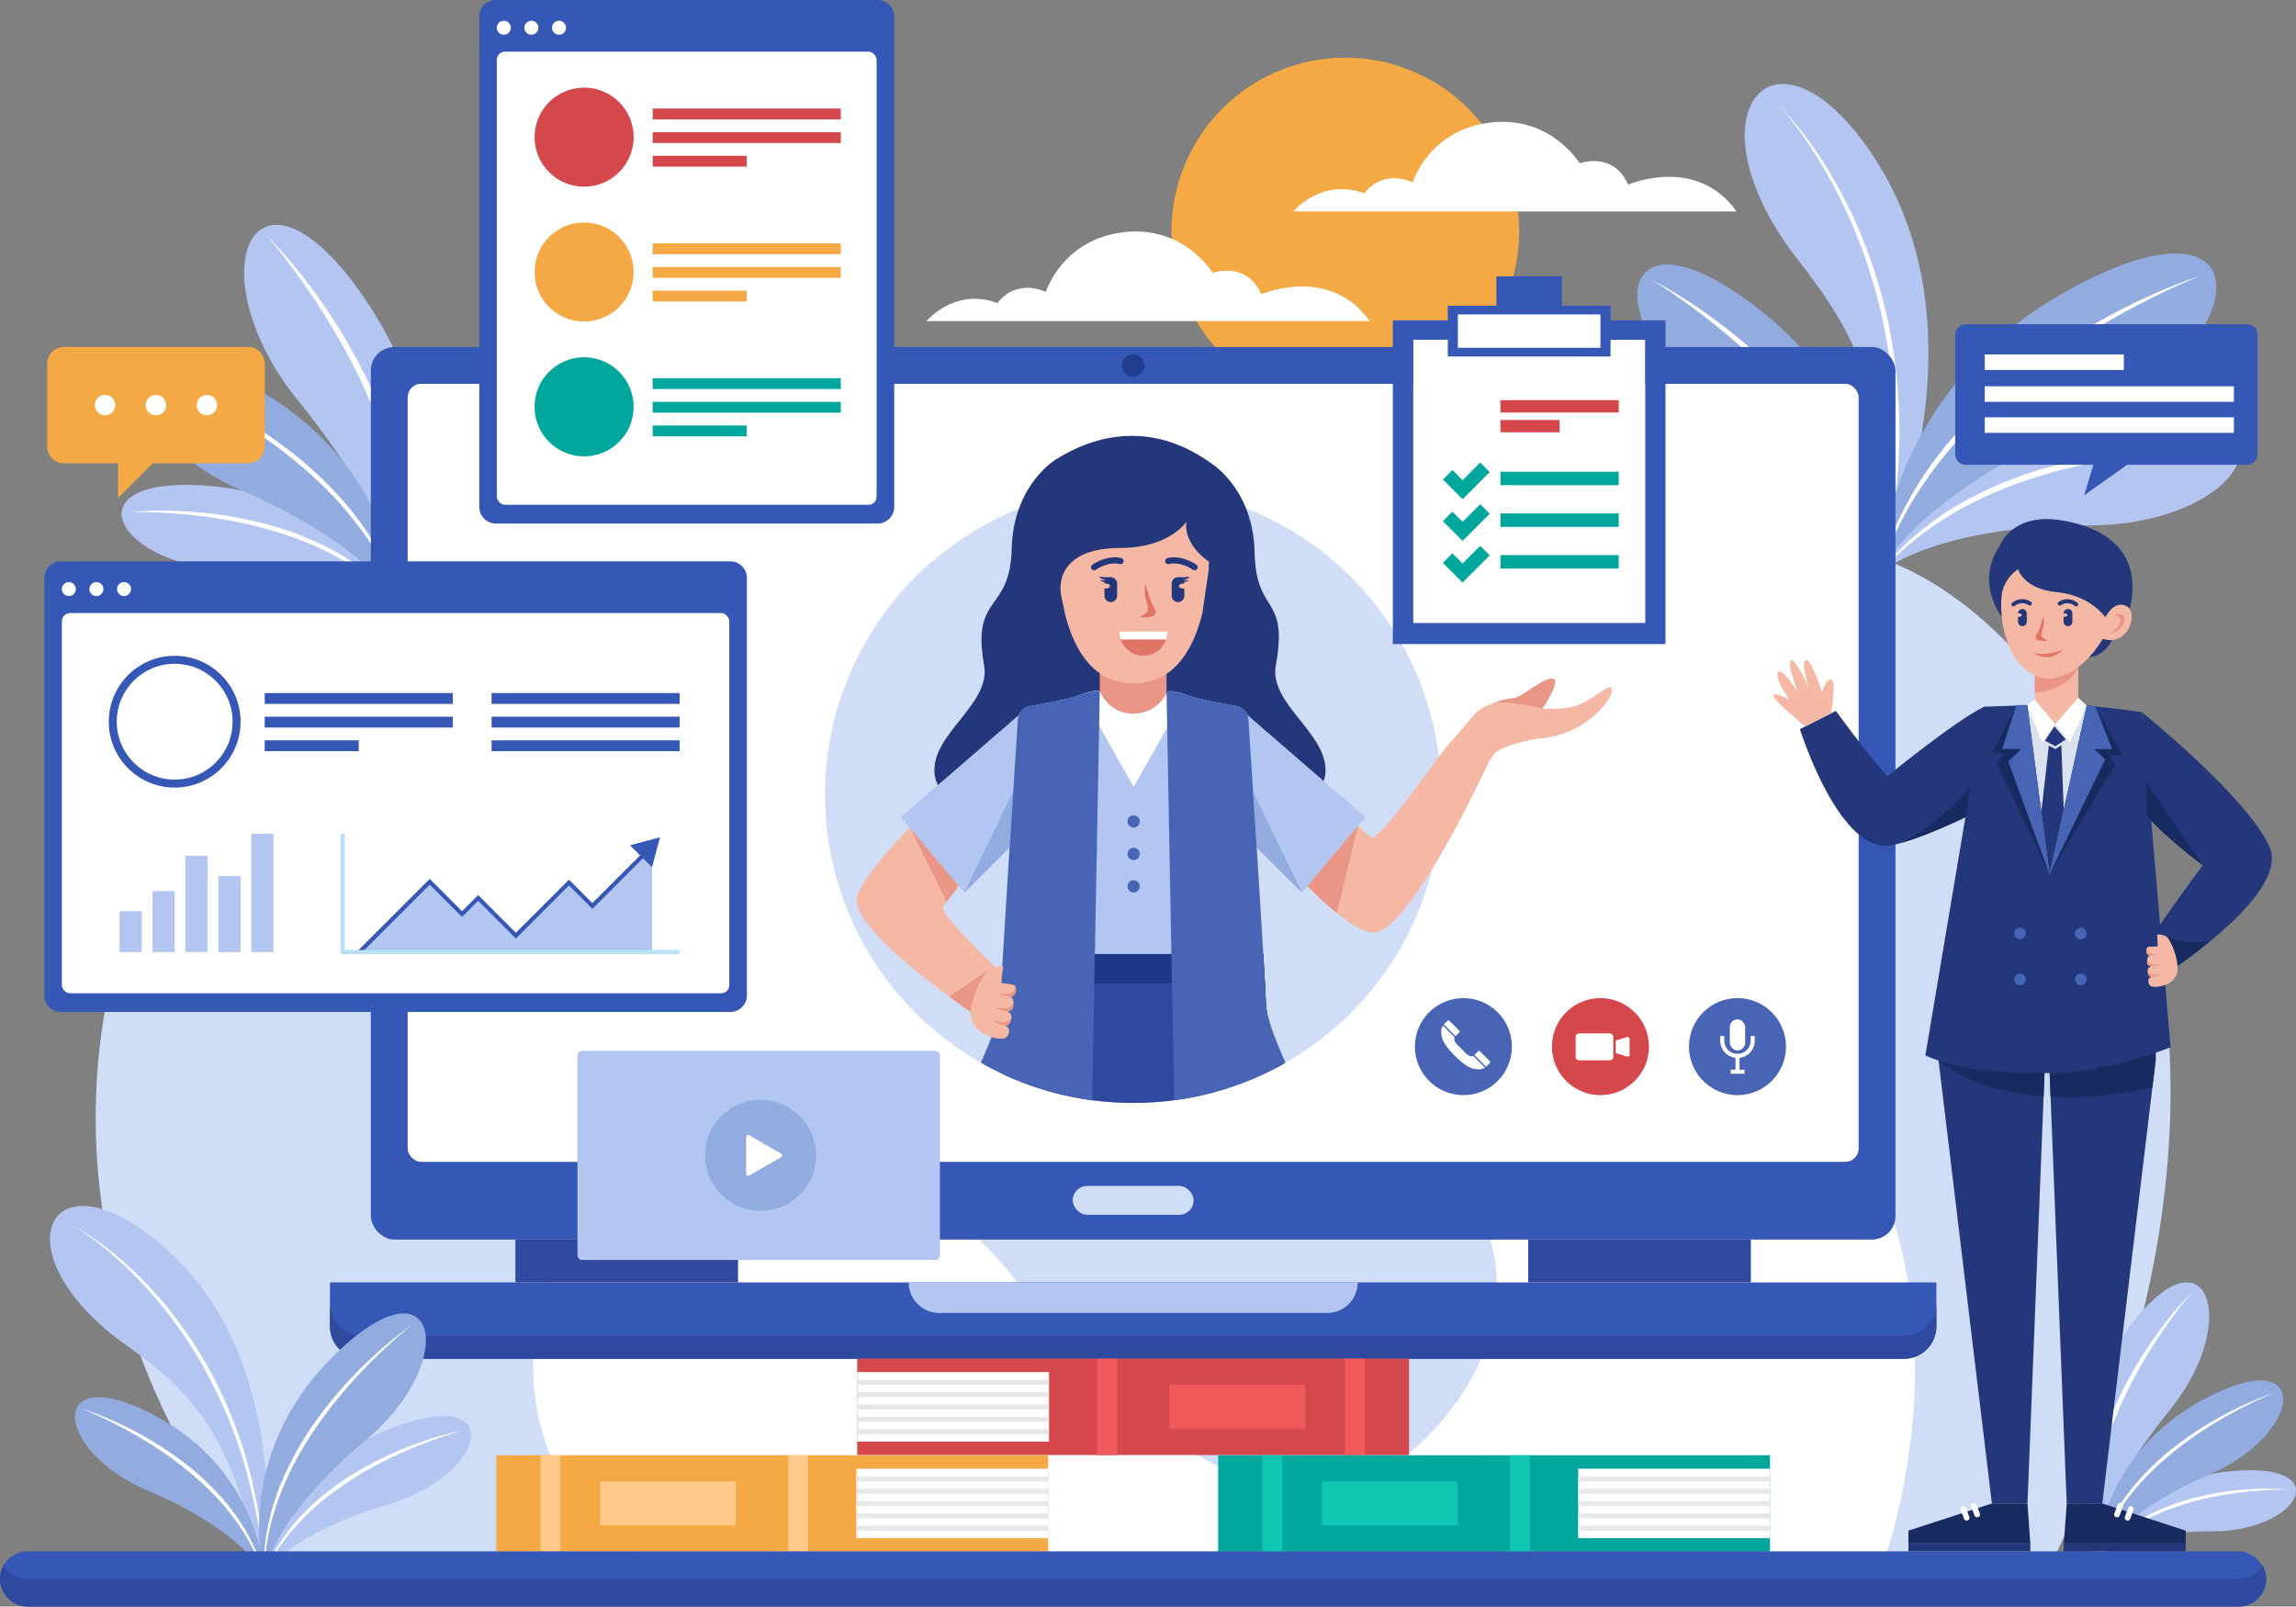 <?xml version="1.0" encoding="UTF-8"?><svg id="Layer_2" xmlns="http://www.w3.org/2000/svg" xmlns:xlink="http://www.w3.org/1999/xlink" viewBox="0 0 561.26 392.77"><rect x="0" y="0" width="561.26" height="392.77" fill="#808080" stroke="none"/><defs><style>.cls-1,.cls-2,.cls-3,.cls-4{fill:none;}.cls-5{clip-path:url(#clippath);}.cls-6{fill:#f4a945;}.cls-7{fill:#00a79d;}.cls-8{fill:#e6e7e8;}.cls-9,.cls-10{fill:#f5b8a5;}.cls-11,.cls-12{fill:#ea9686;}.cls-13,.cls-14{fill:#fff;}.cls-15{fill:#ef5b5b;}.cls-16{fill:#ffca8a;}.cls-17,.cls-18{fill:#b3c6f2;}.cls-19,.cls-20{fill:#92ace0;}.cls-21{fill:#d0ddf7;}.cls-22{fill:#d4484c;}.cls-23,.cls-24{fill:#e27466;}.cls-25{fill:#dae1ef;}.cls-26{fill:#172b60;}.cls-27{fill:#203d8e;}.cls-28{fill:#12c6b4;}.cls-29,.cls-30{fill:#23377a;}.cls-31{fill:#3557b5;}.cls-32,.cls-33{fill:#4764b5;}.cls-34,.cls-35{fill:#2f499f;}.cls-2{stroke:#3557b5;}.cls-2,.cls-3,.cls-4{stroke-miterlimit:10;}.cls-3{stroke:#b7e2f7;}.cls-4{stroke:#fff;}.cls-35,.cls-33,.cls-36,.cls-30,.cls-24,.cls-20,.cls-18,.cls-12,.cls-14,.cls-10{fill-rule:evenodd;}.cls-36{fill:#1d3987;}</style><clipPath id="clippath"><path class="cls-1" d="m396.57,172.12c0,18.67-51.05,57.97-62.29,71.12-13.81,16.16-34.35,26.41-57.27,26.41-41.59,0-75.31-33.72-75.31-75.31s33.72-95.25,75.31-95.25,119.57,31.43,119.57,73.03Z"/></clipPath></defs><g id="OBJECTS"><path class="cls-17" d="m459.65,140.27s28.09-58.86-2.57-103.39c-23.92-34.74-45.38-8.54-17.16,27.19,19.12,24.21,20.71,38.75,19.74,76.2Z"/><path class="cls-13" d="m435.02,25.93c7.01,7.19,12.45,15.81,16.92,24.8,2.24,4.51,4.11,9.19,5.74,13.95,1.61,4.77,2.98,9.62,3.99,14.55.98,4.94,1.77,9.92,2.15,14.94.28,2.5.31,5.02.46,7.53,0,2.51.11,5.03-.03,7.54l-.15,3.77c-.07,1.25-.19,2.51-.29,3.76-.16,2.51-.5,5-.81,7.49-.29,2.49-.82,4.95-1.22,7.43-.47,2.46-1.05,4.91-1.59,7.35,1.89-9.84,3.01-19.82,3.12-29.81.04-1.25.02-2.5-.02-3.74l-.07-3.74c-.17-2.49-.22-4.99-.51-7.47-.42-4.97-1.23-9.91-2.24-14.79-1.96-9.78-5.18-19.3-9.39-28.35-2.1-4.53-4.5-8.92-7.16-13.15-2.66-4.23-5.57-8.32-8.92-12.05Z"/><path class="cls-19" d="m459.38,140.19s5.55-37.5-29.69-64.82c-36.55-28.33-39.31,6.19-6.95,27.14,32.36,20.96,36.64,37.67,36.64,37.67Z"/><path class="cls-13" d="m403.93,68.51c6.95,3.6,13.44,8.07,19.58,12.95,6.14,4.89,11.79,10.4,16.92,16.36,5.01,6.05,9.49,12.61,12.82,19.76,1.69,3.56,3,7.28,4.11,11.05,1.03,3.79,1.69,7.67,2.03,11.57-1.25-7.72-3.68-15.19-7.18-22.11-3.49-6.93-7.89-13.39-12.92-19.29-4.98-5.96-10.57-11.4-16.51-16.44-2.96-2.53-6.02-4.94-9.17-7.25-3.13-2.33-6.35-4.53-9.67-6.59Z"/><path class="cls-17" d="m459.38,140.19s15.71-34.5,60.13-38.3c46.08-3.94,29.65,26.54-8.9,26.57-38.55.03-51.22,11.74-51.22,11.74Z"/><path class="cls-13" d="m544.87,110.12c-3.91-.07-7.81.02-11.7.28-3.89.23-7.77.59-11.63,1.11-7.72,1.01-15.37,2.53-22.79,4.84-7.44,2.22-14.63,5.26-21.33,9.18-6.71,3.91-12.8,8.86-18.04,14.67,2.4-3.08,5.07-5.98,7.99-8.61,2.97-2.56,6.1-4.97,9.45-7.05,6.67-4.19,13.99-7.27,21.49-9.63,7.55-2.21,15.28-3.77,23.09-4.55,7.8-.77,15.68-.99,23.47-.24Z"/><path class="cls-19" d="m459.38,140.19s.83-44.83,47.26-69.83c48.16-25.93,44.65,14.87,2.82,33.02-41.83,18.15-50.08,36.81-50.08,36.81Z"/><path class="cls-13" d="m538.04,67.37c-4.29,1.73-8.49,3.66-12.6,5.75-4.12,2.06-8.18,4.27-12.13,6.64-7.92,4.71-15.51,9.96-22.49,15.95-7.03,5.92-13.42,12.6-18.83,20.03-5.43,7.41-9.7,15.67-12.6,24.46,1.19-4.47,2.73-8.86,4.69-13.07,2.03-4.17,4.3-8.25,6.97-12.06,5.28-7.67,11.78-14.43,18.8-20.51,7.14-5.95,14.79-11.27,22.89-15.8,8.09-4.52,16.52-8.48,25.31-11.39Z"/><path class="cls-17" d="m98.09,148.53s-12.18-26.77-46.64-29.71c-35.75-3.06-23,20.59,6.91,20.61,29.91.02,39.74,9.1,39.74,9.1Z"/><path class="cls-13" d="m31.77,125.2c3.03-.06,6.06.02,9.08.22,3.02.18,6.03.46,9.02.86,5.99.78,11.92,1.97,17.68,3.75,5.77,1.72,11.35,4.08,16.55,7.12,5.2,3.03,9.93,6.87,13.99,11.38-1.86-2.39-3.93-4.64-6.2-6.68-2.31-1.99-4.73-3.86-7.33-5.47-5.18-3.25-10.86-5.64-16.67-7.47-5.85-1.72-11.85-2.93-17.91-3.53-6.05-.6-12.16-.77-18.21-.19Z"/><path class="cls-17" d="m98.11,148.75s17.97-36.36-8.94-75.74-42.05-6.61-15.99,25.35c26.06,31.96,24.93,50.39,24.93,50.39Z"/><path class="cls-13" d="m65.19,57.56c2.7,3.19,5.27,6.49,7.69,9.89,2.44,3.38,4.77,6.84,6.95,10.39,4.38,7.08,8.3,14.45,11.41,22.16,3.19,7.67,5.55,15.68,6.82,23.89,1.3,8.2,1.32,16.6.05,24.87.93-4.08,1.53-8.25,1.73-12.45.11-4.2,0-8.42-.55-12.6-1.04-8.37-3.45-16.51-6.56-24.32-3.27-7.75-7.21-15.22-11.86-22.21-4.64-6.99-9.78-13.66-15.68-19.61Z"/><path class="cls-19" d="m98.09,148.53s-.65-34.78-36.66-54.17c-37.36-20.12-34.64,11.54-2.19,25.62,32.45,14.08,38.85,28.55,38.85,28.55Z"/><path class="cls-13" d="m37.07,92.04c3.33,1.34,6.58,2.84,9.77,4.46,3.2,1.6,6.34,3.31,9.41,5.15,6.14,3.65,12.03,7.73,17.45,12.37,5.45,4.59,10.41,9.78,14.61,15.54,4.21,5.75,7.52,12.16,9.78,18.97-.92-3.46-2.12-6.87-3.64-10.14-1.58-3.23-3.34-6.4-5.41-9.35-4.1-5.95-9.14-11.2-14.59-15.91-5.54-4.62-11.48-8.75-17.76-12.26-6.28-3.5-12.81-6.58-19.63-8.83Z"/><path class="cls-21" d="m61.47,379.7s-51.15-59.29-34.89-137.44c20.95-100.68,133.22-78.59,199.82-38.63,66.61,39.97,167.45,58.66,186.44-39.85,16.59-86.04,182.35,20.85,89.87,215.92H61.47Z"/><path class="cls-13" d="m159.09,380.11c-14.2,0-35-28.94-27-60.06,12.02-46.83,80.15-54.44,116.87-6.22,33.06,43.41,76.21,72.62,107.42,28.42,28.16-39.87-10.65-81.62-55.6-75.96-44.95,5.67,82.44-65.29,141.03-3.61,44.49,46.83,19.18,117.43,19.18,117.43H159.09Z"/><circle class="cls-6" cx="328.86" cy="56.6" r="42.5"/><path class="cls-13" d="m226.47,78.51s6.95-8.35,17.36-4.41c0,0,3.94-6.06,11.82-2.73,0,0,4.09-13.15,19.58-14.66,14.36-1.4,21.23,10.01,21.23,10.01,0,0,8.23-3.03,11.87,5.23,0,0,16.67-7.27,26.51,6.56h-108.36Z"/><path class="cls-13" d="m316.14,51.7s6.95-8.35,17.36-4.41c0,0,3.94-6.06,11.82-2.73,0,0,4.09-13.15,19.58-14.66,14.36-1.4,21.23,10.01,21.23,10.01,0,0,8.23-3.03,11.87,5.23,0,0,16.67-7.27,26.51,6.56h-108.36Z"/><rect class="cls-31" x="90.65" y="84.84" width="372.7" height="218.21" rx="5.76" ry="5.76"/><rect class="cls-13" x="99.65" y="93.84" width="354.7" height="190.21" rx="3.27" ry="3.27"/><circle class="cls-21" cx="277" cy="194.34" r="75.31"/><path class="cls-31" d="m80.65,313.52h392.7v10.77c0,4.37-3.55,7.91-7.91,7.91H88.57c-4.37,0-7.91-3.55-7.91-7.91v-10.77h0Z"/><path class="cls-34" d="m465.43,326.6H88.57c-4.37,0-7.91-3.54-7.91-7.91v5.6c0,4.37,3.54,7.91,7.91,7.91h376.87c4.37,0,7.91-3.54,7.91-7.91v-5.6c0,4.37-3.54,7.91-7.91,7.91Z"/><path class="cls-17" d="m222.11,313.52h109.79c0,4.13-3.35,7.48-7.48,7.48h-94.82c-4.13,0-7.48-3.35-7.48-7.48h0Z"/><rect class="cls-34" x="125.99" y="303.05" width="54.43" height="10.47"/><rect class="cls-34" x="373.57" y="303.05" width="54.43" height="10.47"/><rect class="cls-21" x="262.22" y="289.93" width="29.56" height="7.07" rx="3.54" ry="3.54"/><circle class="cls-27" cx="277" cy="89.36" r="2.75"/><g class="cls-5"><path class="cls-29" d="m311.88,162.66c3.16-17.53-4.83-11.94-5.19-27.66s-10.82-21.88-10.82-21.88c-15.48-11.03-29.69-5.91-37.74-.8,0,0-10.46,6.15-10.82,21.88s-9.9,10.93-6.74,28.46c1.71,9.52-12.88,16.67-12.13,26.34.73,9.3,20.02,21.18,45.64,22.35.41.05.82.08,1.25.08.3,0,.59-.01.89-.02.3,0,.59.02.89.02.43,0,.84-.03,1.25-.08,25.62-1.17,44.91-13.05,45.64-22.35.76-9.66-13.84-16.82-12.13-26.34Z"/><path class="cls-9" d="m352.31,184.18s6.29-7.45,8.12-9.56,6.74-3.73,9.22-3.87,6.73-4.59,9.65-4.86-2.26,7.34-2.26,7.34c0,0,5.29.38,8.52-.79s6.44-4.06,7.8-4.42,1.12,3.17-4.59,7.7-12.01,4.85-12.76,4.86-9.38,1.76-10.83,3.84-5.03,7.95-5.03,7.95l-7.84-8.19Z"/><path class="cls-11" d="m369.65,170.75c-1.04.06-2.51.38-4,.89,4.92-.02,11.38,1.59,11.38,1.59,0,0,5.17-7.62,2.26-7.34-2.91.28-7.17,4.72-9.65,4.86Z"/><path class="cls-9" d="m363.93,186.3s-18.85,41.06-27.98,41.69c-6.11.42-19.92-15.16-19.92-15.16l12.36-14.74s5.18,5.78,6.93,6.65,16.98-20.55,16.98-20.55l11.62,2.12Z"/><polygon class="cls-17" points="303.64 173.68 333.77 199.76 318.28 218.23 285.93 185.99 303.64 173.68"/><polygon class="cls-20" points="306.33 193.53 318.28 218.23 307.2 207.19 306.33 193.53"/><path class="cls-12" d="m332,201.87l-5.23,21.33c-2.61-2.13-5.18-4.59-7.15-6.58l12.37-14.75h0Z"/><path class="cls-9" d="m243.71,251.83s-35.13-22.85-34.27-31.96c.57-6.1,17.93-22.43,17.93-22.43l9.54,15.92s-5.29,6.79-6.44,8.38,17.2,18.96,17.2,18.96l-3.96,11.13Z"/><path class="cls-11" d="m222.43,202.31h0s8.98,18.15,8.98,18.15c.64-.84,1.46-1.91,2.28-2.97l2.24-5.75h0s-4.93-8.23-4.93-8.23l-8.57-1.19Z"/><path class="cls-11" d="m238.8,248.51c.34-.33.66-.75.95-1.28,1.58-2.9,2.18-10.34,2.18-10.34l-9.88,6.79c2.52,1.86,4.85,3.51,6.76,4.83Z"/><path class="cls-9" d="m300.66,138.6c-2.8-1.25-4.61-.1-5.54.86l-1.04,7.39c-.14,1.01-.36,2.01-.64,3.01,8.51,2.19,11.48-9.36,7.22-11.26Z"/><path class="cls-9" d="m253.57,138.6c2.8-1.25,4.61-.1,5.54.86l1.04,7.39c.14,1.01.36,2.01.64,3.01-8.51,2.19-11.48-9.36-7.22-11.26Z"/><path class="cls-12" d="m256.88,141.94s-1.04-1.51-2.18-.28c-1,1.09-.53,4.85,3.18,5.28,0,0-1.82-1.4-1.99-3.24-.1-1.03.57-1.65.99-1.76Z"/><path class="cls-12" d="m297.36,141.94s1.04-1.51,2.18-.28c1,1.09.53,4.85-3.18,5.28,0,0,1.82-1.4,1.99-3.24.1-1.03-.57-1.65-.99-1.76Z"/><path class="cls-12" d="m277,145.14h0c-4.49,0-8.16,4.28-8.16,9.51v18.2c0,5.23,3.67,9.51,8.16,9.51h0c4.49,0,8.16-4.28,8.16-9.51v-18.2c0-5.23-3.67-9.51-8.16-9.51Z"/><path class="cls-10" d="m258.65,134.98c0-9.25,8.31-16.81,18.46-16.81h0c10.15,0,18.46,7.56,18.46,16.81,0,0,.98,32.1-18.46,32.1h0s0,0,0,0h0s0,0,0,0c-19.44,0-18.46-32.1-18.46-32.1Z"/><path class="cls-30" d="m287.97,141.12c.85,0,1.55.7,1.55,1.55h0c-.08,0-.16-.02-.25-.02-.61,0-1.1.28-1.1.62s.49.63,1.1.63c.09,0,.17-.02.25-.03v1.79c0,.85-.7,1.55-1.55,1.55s-1.55-.7-1.55-1.55v-2.99c0-.85.7-1.55,1.55-1.55Z"/><path class="cls-30" d="m289.07,141.86c.53,0,2.55-.99,1.37-.83s-2.47.09-2.47.09c0,0,.22,1.14,1.2,1.2,0,0,.76.05,1.29-.41.37-.32-.68.15-1.38-.05Z"/><path class="cls-29" d="m274.18,137.88c-.14.06-.3.07-.46.02-2.06-.55-4.61.53-5.83,1.39-.34.24-.81.16-1.05-.18-.24-.34-.16-.81.18-1.05,1.25-.88,4.33-2.36,7.09-1.62.4.11.64.52.53.92-.06.24-.24.42-.45.5Z"/><path class="cls-29" d="m285.31,137.88c.14.06.3.07.46.02,2.06-.55,4.61.53,5.83,1.39.34.24.81.16,1.05-.18.24-.34.16-.81-.18-1.05-1.25-.88-4.33-2.36-7.09-1.62-.4.11-.64.52-.53.92.06.24.24.42.45.5Z"/><path class="cls-30" d="m271.53,141.12c-.85,0-1.55.7-1.55,1.55h0c.08,0,.16-.02.25-.02.61,0,1.1.28,1.1.62s-.49.62-1.1.62c-.09,0-.17-.02-.25-.03v1.79c0,.85.7,1.55,1.55,1.55s1.55-.7,1.55-1.55v-2.99c0-.85-.7-1.55-1.55-1.55Z"/><path class="cls-24" d="m273.59,154.36c0,3.27,2.65,5.92,5.92,5.92s5.92-2.65,5.92-5.92h-11.83Z"/><path class="cls-14" d="m285.06,156.35c.23-.63.37-1.29.37-2h-11.83c0,.7.14,1.37.37,2h11.09Z"/><path class="cls-30" d="m270.42,141.86c-.53,0-2.55-.99-1.37-.83s2.47.09,2.47.09c0,0-.22,1.14-1.2,1.2,0,0-.76.05-1.29-.41-.37-.32.68.15,1.38-.05Z"/><path class="cls-18" d="m244.55,245.12c.21-7.03,3.72-61.09,4.26-69.22.11-1.61,1.29-2.94,2.88-3.25,4.81-.92,9.05-1.63,11.28-2.43,2.64-.95,5.33-1.75,5.98-1.03,0,0,2.03,5.3,8.05,5.3,6.02,0,8.27-5.18,8.27-5.18.65-.73,3.11-.04,5.75.9,2.23.8,6.47,1.51,11.28,2.43,1.59.3,2.77,1.64,2.88,3.25.54,8.13,4.05,62.19,4.26,69.22.21,7.03,6.14,18.34,5.4,19.71,0,0-13.86,9.82-37.85,9.1-23.99.73-37.85-9.1-37.85-9.1-.74-1.37,5.19-12.68,5.4-19.71Z"/><path class="cls-14" d="m289.86,169.82c-2.17-.71-4.03-1.12-4.58-.5,0,0-2.25,5.18-8.27,5.18s-8.05-5.3-8.05-5.3c-.53-.6-2.47-.15-4.61.56l12.78,22.62,12.74-22.55Z"/><path class="cls-35" d="m245.19,233.25v34.82c6.24,2.79,17.12,6.3,31.81,5.86,23.99.73,37.85-9.1,37.85-9.1.74-1.37-5.19-12.68-5.4-19.71-.05-1.68-.29-6.07-.63-11.87h-63.63Z"/><path class="cls-36" d="m309.45,252.32c.12,4.02,2.11,9.43,3.65,13.59,1.15-.66,1.75-1.08,1.75-1.08.74-1.37-5.19-12.68-5.4-19.71-.05-1.68-.29-6.07-.63-11.87h-63.63v7.2h63.63c.34,5.8.58,10.19.63,11.87Z"/><path class="cls-33" d="m285.16,169.12s.09-.07.15-.09l.11-.05c1-.29,3.32.42,5.6,1.24,2.23.8,6.47,1.51,11.28,2.43,1.59.3,2.77,1.64,2.88,3.25.54,8.13,4.05,62.19,4.26,69.22.21,7.03,8.64,21.56,7.9,22.93,0,0-11.62,8.77-30.17,8.77l-2.01-107.69Z"/><polygon class="cls-17" points="250.36 173.68 220.23 199.76 235.72 218.23 268.07 185.99 250.36 173.68"/><polygon class="cls-20" points="247.67 193.53 235.72 218.23 246.8 207.19 247.67 193.53"/><path class="cls-29" d="m290.02,127.54s-4.07,6.42-16.2,6.42-15.78,6.15-14.24,12.51c0,0-5.38,1.33-5.66,0s-1.89-17.91-1.42-19.33.79-5.73,3.71-6.61,7.83-5.33,13.76-5.71,8.26-2.73,12.64-1.17,14.69,11.29,15.41,11.96,2.99,8.25,3.18,9.2,0,6.37,0,6.37l-5.61-3.81s-6.33-4.02-5.57-9.83Z"/><path class="cls-33" d="m268.84,169.12s-.09-.07-.15-.09l-.11-.05c-1-.29-3.32.42-5.6,1.24-2.23.8-6.47,1.51-11.28,2.43-1.59.3-2.77,1.64-2.88,3.25-.54,8.12-4.05,62.19-4.26,69.22s-8.64,21.56-7.9,22.93c0,0,11.62,8.77,30.17,8.77l2.01-107.69Z"/><circle class="cls-32" cx="277.12" cy="200.82" r="1.5"/><circle class="cls-32" cx="277.12" cy="208.76" r="1.5"/><circle class="cls-32" cx="277.12" cy="216.7" r="1.5"/><path class="cls-29" d="m259.59,146.47l.73,3.5-9.77,4.85s-5.31-3.21-4.93-6.36,6.06-12.13,7.96-14.02,2.27-7.96,10.11-10.23,7.02-3.28,12.54-3.28,10.56.13,12.59,0,2.31-1.01,4.63,0,7,6.19,7.25,6.69,4.04,10.02,4.04,10.02c0,0,1.01,6.85,1.26,7.51s1.64,3.33-1.64,4.71-8.77,2.39-8.77,2.39l-1.67-2.27,1.58-10.94,1.54-11.8-11.87-1.14s-12.62.25-13.64.51-10.1,5.31-10.74,6.19-2.91,4.84-2.91,4.84v5l1.71,3.84Z"/><path class="cls-9" d="m247.6,240.72c-.7-.17-2.94-.4-2.94-.4l.59-3.93s-1.73-.47-3.32.5c-1.2.73-4.55,6.29-4.67,10.87s5.94,6.59,8.11,6.13c0,0,.9.05,1.27-1.49.31-1.26-.9-1.61-.9-1.61,0,0,1.2.14,1.48-1.86.21-1.47-1.11-1.7-1.11-1.7,0,0,1.46.06,1.58-1.27.1-1.08.16-1.92-.75-2.22,0,0,1.3-.09,1.41-1.53s-.76-1.49-.76-1.49Z"/><path class="cls-11" d="m247.18,249.13c-.07.07-1.34,1.32-3.38.61-2.09-.74.65.9,1.93,1.06.04,0,.09,0,.13,0,.3-.02,1.04-.25,1.31-1.66Z"/><path class="cls-11" d="m247.7,245.96c.04-.45.07-.85.03-1.2,0,.06-.2,1.26-.89,1.57-.71.32-2.91.18-3.17,0-.26-.18-.16.62,2.45.9,0,0,1.46.06,1.58-1.27Z"/><path class="cls-11" d="m246.94,243.73s1.3-.09,1.41-1.53c.04-.48-.04-.8-.15-1.02,0,.04-.05,1.36-1.2,1.65-1.17.3-2.75.02-2.74,0,0-.02-.5.14,2.68.9Z"/></g><path class="cls-23" d="m280.05,142.74s1.04,4.33,2.09,5.84.11,2.41-2.45,2.37.83-.56.94-1.92-1.39-3.39-.58-6.29Z"/><circle class="cls-22" cx="391.23" cy="255.88" r="11.86"/><circle class="cls-32" cx="357.73" cy="255.88" r="11.86"/><path class="cls-13" d="m361.33,257l-.92.92,2.87,2.87.92-.92c.12-.12.11-.3,0-.42l-2.45-2.45c-.12-.12-.3-.12-.42,0Zm-8.87-3.41c.34,1.6,2.32,3.7,3.16,4.53.83.83,2.93,2.82,4.53,3.16.62.13,1.94.38,2.86-.27l-2.84-2.84s0,0,0,0c-.28.15-1.02.31-2.31-1.14l-.21-.21-.73-.73-.21-.21c-1.45-1.29-1.29-2.03-1.14-2.31,0,0,0,0,0,0l-2.84-2.84c-.65.93-.4,2.24-.27,2.86Zm1.41-4.05l-.92.92,2.87,2.87.92-.92c.12-.12.11-.3,0-.42l-2.45-2.45c-.11-.11-.3-.11-.42,0Z"/><circle class="cls-32" cx="424.73" cy="255.88" r="11.86"/><rect class="cls-13" x="422.85" y="249.22" width="3.77" height="7.58" rx="1.88" ry="1.88"/><path class="cls-4" d="m421.01,253.29v1.14c0,2.05,1.66,3.72,3.72,3.72h0v3.86"/><path class="cls-4" d="m428.45,253.29v1.14c0,2.05-1.66,3.72-3.72,3.72h0"/><line class="cls-4" x1="423.08" y1="262.01" x2="426.44" y2="262.01"/><rect class="cls-13" x="385.17" y="252.64" width="9.2" height="6.59" rx=".82" ry=".82"/><path class="cls-13" d="m397.81,258.32l-2.55-.77c-.18-.05-.3-.22-.3-.4v-2.44c0-.19.12-.35.3-.4l2.55-.77c.27-.08.54.12.54.4v3.97c0,.28-.27.48-.54.4Z"/><rect class="cls-22" x="209.55" y="332.17" width="134.9" height="23.56"/><rect class="cls-13" x="209.55" y="335.45" width="46.88" height="16.99"/><rect class="cls-8" x="209.55" y="349.4" width="46.88" height="1.21"/><rect class="cls-8" x="209.55" y="346.39" width="46.88" height="1.21"/><rect class="cls-8" x="209.55" y="343.38" width="46.88" height="1.21"/><rect class="cls-8" x="209.55" y="340.36" width="46.88" height="1.21"/><rect class="cls-8" x="209.55" y="337.35" width="46.88" height="1.21"/><rect class="cls-15" x="268.25" y="332.17" width="4.86" height="23.56"/><rect class="cls-15" x="328.78" y="332.17" width="4.86" height="23.56"/><rect class="cls-15" x="285.9" y="338.55" width="33.16" height="10.72"/><rect class="cls-6" x="121.32" y="355.79" width="134.9" height="23.56" transform="translate(377.55 735.13) rotate(-180)"/><rect class="cls-13" x="209.35" y="359.07" width="46.88" height="16.99" transform="translate(465.58 735.13) rotate(-180)"/><rect class="cls-8" x="209.35" y="373.03" width="46.88" height="1.21" transform="translate(465.58 747.26) rotate(-180)"/><rect class="cls-8" x="209.35" y="370.01" width="46.88" height="1.21" transform="translate(465.58 741.23) rotate(-180)"/><rect class="cls-8" x="209.35" y="367" width="46.88" height="1.21" transform="translate(465.58 735.2) rotate(-180)"/><rect class="cls-8" x="209.35" y="363.98" width="46.88" height="1.21" transform="translate(465.58 729.17) rotate(-180)"/><rect class="cls-8" x="209.35" y="360.97" width="46.88" height="1.21" transform="translate(465.58 723.14) rotate(-180)"/><rect class="cls-16" x="192.67" y="355.79" width="4.86" height="23.56" transform="translate(390.19 735.13) rotate(-180)"/><rect class="cls-16" x="132.14" y="355.79" width="4.86" height="23.56" transform="translate(269.13 735.13) rotate(-180)"/><rect class="cls-16" x="146.71" y="362.17" width="33.16" height="10.72" transform="translate(326.59 735.07) rotate(-180)"/><rect class="cls-7" x="297.77" y="355.79" width="134.9" height="23.56" transform="translate(730.45 735.13) rotate(-180)"/><rect class="cls-13" x="385.8" y="359.07" width="46.88" height="16.99" transform="translate(818.47 735.13) rotate(-180)"/><rect class="cls-8" x="385.8" y="373.03" width="46.88" height="1.21" transform="translate(818.47 747.26) rotate(-180)"/><rect class="cls-8" x="385.8" y="370.01" width="46.88" height="1.21" transform="translate(818.47 741.23) rotate(-180)"/><rect class="cls-8" x="385.8" y="367" width="46.88" height="1.21" transform="translate(818.47 735.2) rotate(-180)"/><rect class="cls-8" x="385.8" y="363.98" width="46.88" height="1.21" transform="translate(818.47 729.17) rotate(-180)"/><rect class="cls-8" x="385.8" y="360.97" width="46.88" height="1.21" transform="translate(818.47 723.14) rotate(-180)"/><rect class="cls-28" x="369.11" y="355.79" width="4.86" height="23.56" transform="translate(743.08 735.13) rotate(-180)"/><rect class="cls-28" x="308.58" y="355.79" width="4.86" height="23.56" transform="translate(622.02 735.13) rotate(-180)"/><rect class="cls-28" x="323.16" y="362.17" width="33.16" height="10.72" transform="translate(679.48 735.07) rotate(-180)"/><path class="cls-6" d="m60.61,113.27H15.64c-2.26,0-4.1-1.83-4.1-4.08v-20.3c0-2.25,1.84-4.08,4.1-4.08h44.98c2.26,0,4.1,1.83,4.1,4.08v20.3c0,2.25-1.84,4.08-4.1,4.08Z"/><polygon class="cls-6" points="28.87 112.97 28.87 121.74 38.76 111.85 28.87 112.97"/><circle class="cls-13" cx="38.12" cy="99.04" r="2.5"/><circle class="cls-13" cx="25.68" cy="99.04" r="2.5"/><circle class="cls-13" cx="50.57" cy="99.04" r="2.5"/><path class="cls-31" d="m480.51,79.26h68.78c1.41,0,2.56,1.15,2.56,2.56v29.25c0,1.41-1.15,2.56-2.56,2.56h-29.31s-10.5,7.45-10.5,7.45l2.25-7.45h-31.21c-1.41,0-2.56-1.15-2.56-2.56v-29.25c0-1.41,1.15-2.56,2.56-2.56Z"/><rect class="cls-13" x="485.17" y="86.66" width="34" height="3.8"/><rect class="cls-13" x="485.17" y="94.44" width="60.91" height="3.8"/><rect class="cls-13" x="485.17" y="102.03" width="60.91" height="3.8"/><path class="cls-17" d="m512.4,380.88s8.71-19.14,33.35-21.24c25.56-2.19,16.44,14.72-4.94,14.74-21.38.02-28.41,6.51-28.41,6.51Z"/><path class="cls-13" d="m559.81,364.2c-2.17-.04-4.33.01-6.49.16-2.16.13-4.31.33-6.45.62-4.28.56-8.52,1.41-12.64,2.68-4.13,1.23-8.12,2.92-11.83,5.09-3.72,2.17-7.1,4.91-10.01,8.13,1.33-1.71,2.81-3.32,4.43-4.77,1.65-1.42,3.38-2.76,5.24-3.91,3.7-2.33,7.76-4.03,11.92-5.34,4.19-1.23,8.48-2.09,12.81-2.52,4.33-.43,8.69-.55,13.02-.14Z"/><path class="cls-17" d="m512.38,381.04s-12.85-26,6.39-54.15c19.96-29.21,30.07-4.73,11.43,18.13-18.63,22.85-17.83,36.03-17.83,36.03Z"/><path class="cls-13" d="m535.91,315.84c-1.93,2.28-3.76,4.64-5.49,7.07-1.75,2.42-3.41,4.89-4.97,7.43-3.13,5.06-5.93,10.33-8.16,15.84-2.28,5.48-3.96,11.21-4.88,17.08-.93,5.86-.94,11.87-.04,17.78-.66-2.92-1.09-5.9-1.24-8.9-.08-3,0-6.02.39-9.01.74-5.98,2.46-11.81,4.69-17.39,2.34-5.54,5.16-10.88,8.48-15.88,3.32-5,7-9.77,11.21-14.02Z"/><path class="cls-19" d="m512.4,380.88s.46-24.87,26.21-38.73c26.71-14.38,24.77,8.25,1.57,18.31s-27.78,20.42-27.78,20.42Z"/><path class="cls-13" d="m556.02,340.49c-2.38.96-4.71,2.03-6.99,3.19-2.29,1.14-4.53,2.37-6.73,3.68-4.39,2.61-8.6,5.53-12.48,8.85-3.9,3.28-7.44,6.99-10.44,11.11-3.01,4.11-5.38,8.69-6.99,13.56.66-2.48,1.52-4.91,2.6-7.25,1.13-2.31,2.38-4.57,3.86-6.69,2.93-4.25,6.53-8.01,10.43-11.37,3.96-3.3,8.2-6.25,12.7-8.76,4.49-2.51,9.16-4.7,14.04-6.31Z"/><path class="cls-17" d="m64.48,384.89s8.53-53.44-26.33-81.67c-27.2-22.03-38.12,3.87-7.27,25.67,20.9,14.77,25.58,25.97,33.6,56Z"/><path class="cls-13" d="m18.02,299.69c7.27,4.08,13.62,9.66,19.29,15.76,2.84,3.06,5.43,6.35,7.84,9.75,2.4,3.41,4.63,6.96,6.6,10.64,1.94,3.7,3.73,7.48,5.22,11.38.81,1.93,1.42,3.92,2.14,5.88.59,2,1.27,3.98,1.75,6.01l.77,3.03c.24,1.01.43,2.04.65,3.06.46,2.03.78,4.09,1.12,6.15.35,2.05.51,4.13.77,6.2.21,2.07.32,4.15.46,6.22-.81-8.28-2.26-16.48-4.52-24.46-.26-1-.57-1.99-.89-2.98l-.93-2.96c-.72-1.94-1.35-3.92-2.16-5.82-1.5-3.86-3.31-7.59-5.25-11.24-3.86-7.33-8.66-14.14-14.13-20.36-2.74-3.11-5.68-6.04-8.79-8.78-3.11-2.74-6.39-5.31-9.93-7.49Z"/><path class="cls-19" d="m64.48,384.89s-.67-25.12-26.81-38.92-24.96,8.54-1.43,18.52c23.53,9.98,28.24,20.4,28.24,20.4Z"/><path class="cls-13" d="m20.06,344.44c4.95,1.56,9.7,3.73,14.27,6.21,4.57,2.49,8.89,5.44,12.92,8.74,3.97,3.38,7.64,7.15,10.63,11.43,1.51,2.13,2.79,4.41,3.95,6.74,1.11,2.36,1.98,4.82,2.65,7.32-1.7-4.9-4.14-9.5-7.23-13.61-3.07-4.13-6.68-7.84-10.65-11.12-3.93-3.32-8.21-6.23-12.66-8.84-2.22-1.31-4.5-2.54-6.82-3.68-2.31-1.16-4.67-2.23-7.07-3.2Z"/><path class="cls-17" d="m64.48,384.89s3.51-24.89,31.04-35.64c28.56-11.16,23.83,11.31-.67,18.56-24.51,7.25-30.37,17.08-30.37,17.08Z"/><path class="cls-13" d="m113.19,349.72c-2.5.69-4.96,1.48-7.39,2.38-2.43.88-4.83,1.83-7.19,2.89-4.72,2.09-9.3,4.5-13.58,7.35-4.31,2.81-8.32,6.09-11.84,9.84-3.53,3.74-6.47,8.03-8.72,12.71.95-2.41,2.1-4.75,3.47-6.97,1.41-2.19,2.94-4.31,4.68-6.25,3.46-3.92,7.53-7.25,11.86-10.16,4.38-2.82,9.01-5.27,13.83-7.22,4.82-1.95,9.78-3.57,14.88-4.56Z"/><path class="cls-19" d="m64.48,384.89s-7.89-28.66,16.94-53.27c25.76-25.53,31.18,1.08,7.99,20.47-23.19,19.39-24.94,32.8-24.94,32.8Z"/><path class="cls-13" d="m100.83,323.82c-2.4,1.9-4.71,3.92-6.93,6.02-2.24,2.09-4.4,4.25-6.47,6.5-4.15,4.48-7.99,9.25-11.31,14.36-3.36,5.08-6.17,10.53-8.21,16.27-2.06,5.73-3.22,11.79-3.42,17.92-.08-3.06.08-6.14.53-9.19.51-3.03,1.19-6.05,2.17-8.97,1.92-5.87,4.78-11.39,8.11-16.57,3.42-5.12,7.29-9.95,11.59-14.34,4.3-4.39,8.91-8.49,13.95-11.99Z"/><rect class="cls-31" x="0" y="379.28" width="554" height="13.49" rx="6.74" ry="6.74"/><path class="cls-34" d="m547.26,386.02H6.74c-2.48,0-4.66-1.36-5.83-3.37-.58.99-.92,2.14-.92,3.37h0c0,3.71,3.03,6.74,6.74,6.74h540.51c3.71,0,6.74-3.03,6.74-6.74h0c0-1.23-.34-2.38-.92-3.37-1.17,2.01-3.34,3.37-5.83,3.37Z"/><path class="cls-29" d="m489.45,150.98s-6.75-8.37-.69-17.37c0,0,2.89-8.53,15.47-6.35s19.34,9.35,16.38,21.63l-23.01,7.17-8.15-5.08Z"/><path class="cls-29" d="m516.31,156.47s-1.73,3.88-5.61,4.2-3.05-5.8-1.73-6.24,3.85-2.83,5.31-2.08,2.03,4.12,2.03,4.12Z"/><polygon class="cls-29" points="473.87 259.19 486.92 367.58 495.62 367.58 500.1 254.51 473.87 254.51 473.87 259.19"/><path class="cls-26" d="m500.1,254.51h-25.12c-.68,2.7-1.11,4.69-1.11,4.69,0,0,7.91,7.48,25.69,8.86l.54-13.55Z"/><polygon class="cls-26" points="486.92 367.58 466.52 374.21 466.52 377.36 496.31 377.36 495.62 367.58 486.92 367.58"/><path class="cls-13" d="m480.76,371.76c.08,0,.16-.01.24-.04.36-.14.54-.54.4-.89l-.81-2.15c-.13-.36-.53-.54-.89-.4-.36.14-.54.54-.4.89l.81,2.15c.1.28.37.45.65.45Z"/><path class="cls-13" d="m483.33,370.95c.08,0,.16-.01.24-.04.36-.14.54-.54.4-.89l-.81-2.15c-.13-.36-.53-.54-.89-.4-.36.14-.54.54-.4.89l.81,2.15c.1.28.37.45.65.45Z"/><polygon class="cls-29" points="526.96 259.19 513.91 367.58 505.21 367.58 500.73 254.51 526.96 254.51 526.96 259.19"/><path class="cls-26" d="m526.16,265.8l.8-6.61v-4.69h-26.23l.54,13.66c6.87.36,15.14-.19,24.89-2.36Z"/><polygon class="cls-26" points="513.91 367.58 534.31 374.21 534.31 377.36 504.51 377.36 505.21 367.58 513.91 367.58"/><path class="cls-13" d="m520.07,371.76c-.08,0-.16-.01-.24-.04-.36-.14-.54-.54-.4-.89l.81-2.15c.13-.36.53-.54.89-.4.36.14.54.54.4.89l-.81,2.15c-.1.28-.37.45-.65.45Z"/><path class="cls-13" d="m517.5,370.95c-.08,0-.16-.01-.24-.04-.36-.14-.54-.54-.4-.89l.81-2.15c.13-.36.53-.54.89-.4.36.14.54.54.4.89l-.81,2.15c-.1.28-.37.45-.65.45Z"/><path class="cls-29" d="m498.52,190.3s-22.99,13.42-35.87,16.32c-12.87,2.9-22.66-28.36-22.66-28.36l8.79-4.47s6.95,9.65,12.57,15.99c0,0,16.28-13.35,23.65-17l13.52,17.53Z"/><path class="cls-26" d="m491.18,194.36c-7.2,3.86-18.26,9.39-26.42,11.71,14.69-7.71,20.63-19.18,20.63-19.18,0,0,3.25,3.79,5.8,7.47Z"/><path class="cls-29" d="m508.46,172.37s9.27.78,15.15,1.78l6.99,81.88s-18.2,7.33-32.19,6.22l-5.33.11s-14.43-.56-22.42-4.33l14.33-85.26,11.98-.4h11.49Z"/><circle class="cls-32" cx="508.66" cy="228.21" r="1.44"/><circle class="cls-32" cx="508.66" cy="239.44" r="1.44"/><circle class="cls-32" cx="493.79" cy="228.21" r="1.44"/><circle class="cls-32" cx="493.79" cy="239.44" r="1.44"/><path class="cls-26" d="m501.01,213.76l15.97-26.72-1.44-2.42,3.23-.09-6.54-11.79v-.02c-2.22-.22-3.76-.35-3.76-.35h-11.49l-4.14.14-5.69,11.32,2.87.43-1.87,2.43,12.87,27.08Z"/><path class="cls-25" d="m501.01,213.76l9.09-41.25-3.83,3.75-3.83.77s-3.24.55-3.25.58-3.63-5.28-3.63-5.28l5.44,41.43Z"/><path class="cls-9" d="m497.41,164.72v7.94c0,2.93,2.1,4.38,5.03,4.38h0c2.93,0,5.59-1.45,5.59-4.38v-9.02c0-2.93-2.38-5.31-5.31-5.31h0c-2.93,0-5.31,2.38-5.31,5.31v1.08Z"/><path class="cls-11" d="m504.28,158.91l-6.29.58s-.22.09-.58.24v9.69c9.37-1.22,10.62-6.37,10.62-6.37l-2.69-4.15h-1.06Z"/><path class="cls-9" d="m519.78,148.15c-3.11-1.51-5.12,2.78-5.12,2.78,0,0-1.21-5.63-2.79-9.16,0,0-4.51-3.29-11.44-4.05-7.56-.99-10.8,4.71-11.11,7.74-.91,8.63,2.82,20.21,11.62,20.44,1.74.05,8.2-1.37,13.08-9.72,6.34,2.05,8.87-6.52,5.75-8.03Z"/><path class="cls-11" d="m516.99,150.46s.74-.93,1.97-.1c1.04.71-.05,4.24-3.01,4.33,0,0,1.8-.86,2.19-2.34s-.72-1.93-1.15-1.9Z"/><path class="cls-29" d="m523.62,174.15s25.84,20.81,31.16,32.89c5.32,12.08-27.88,32.76-27.88,32.76l-.83-10.89s7.28-10.63,12.41-17.37c0,0-9.16-6.81-13.63-12.06l-1.23-25.34Z"/><path class="cls-26" d="m540.4,230c-3.94,3.24-7.8,5.99-10.38,7.74-.49-.44-.91-1.04-.97-2.19-.12-2.03.64-6.45.64-6.45,0,0,5.46,2.07,10.71.9Z"/><path class="cls-26" d="m538.48,211.54s-9.16-6.81-13.63-12.06l-.41-8.48,14.05,20.54Z"/><path class="cls-9" d="m525.31,231.46c.52-.07,2.16-.08,2.16-.08l-.14-2.88s1.29-.21,2.37.6c.81.61,2.84,4.88,2.59,8.2s-4.77,4.34-6.31,3.85c0,0-.65-.03-.81-1.17-.13-.94.76-1.1.76-1.1,0,0-.88.01-.94-1.45-.04-1.08.92-1.15.92-1.15,0,0-1.06-.06-1.05-1.03,0-.79.02-1.4.71-1.55,0,0-.93-.16-.91-1.21s.66-1.02.66-1.02Z"/><path class="cls-11" d="m525,237.57c.04.05.87,1.05,2.4.68,1.57-.38-.54.6-1.48.63-.03,0-.06-.01-.09-.01-.21-.04-.74-.25-.83-1.3Z"/><path class="cls-11" d="m524.86,235.24c0-.33,0-.62.06-.87,0,.04.05.93.53,1.2.49.28,2.09.34,2.29.23.2-.11.07.46-1.83.47,0,0-1.06-.06-1.05-1.03Z"/><path class="cls-11" d="m525.57,233.69s-.93-.16-.91-1.21c0-.35.09-.57.18-.73,0,.03-.06.99.75,1.28.83.3,1.99.22,1.98.2,0-.02.35.14-2.01.45Z"/><path class="cls-23" d="m499.45,150.67s-.76,3.19-1.54,4.3-.08,1.78,1.8,1.75-.61-.42-.69-1.42,1.03-2.5.43-4.63Z"/><path class="cls-29" d="m492.18,148.26c-.14,0-.28-.06-.37-.17-.18-.21-.16-.52.04-.7.74-.65,2.67-1.54,4.63-.24.23.15.29.46.14.69-.15.23-.46.29-.69.14-1.82-1.22-3.4.14-3.42.15-.09.08-.21.12-.33.12Z"/><path class="cls-29" d="m507.53,148.26c.14,0,.28-.06.37-.17.18-.21.16-.52-.04-.7-.74-.65-2.67-1.54-4.63-.24-.23.15-.29.46-.14.69.15.23.46.29.69.14,1.82-1.22,3.4.14,3.42.15.09.08.21.12.33.12Z"/><path class="cls-23" d="m497.05,159.72s4.06,2.66,7.18-.9c0,0-2.88,1.49-7.18.9Z"/><polygon class="cls-29" points="500.85 182.28 499 198.52 501.01 213.76 504.48 197.98 503.9 182.19 502.44 183.13 500.85 182.28"/><polygon class="cls-13" points="497.4 171.06 502.44 177.03 499.2 181.48 495.56 172.33 497.4 171.06"/><polygon class="cls-13" points="502.44 177.03 508.03 170.57 510.1 172.52 505.97 181.48 502.44 177.03"/><polygon class="cls-32" points="492.88 172.41 489.45 183.13 494.11 183.13 490.92 186.15 501.01 213.76 495.56 172.33 492.88 172.41"/><polygon class="cls-32" points="512.22 172.73 516.31 183.13 511.91 183.13 514.62 185.67 501.01 213.76 510.1 172.52 512.22 172.73"/><polygon class="cls-29" points="502.19 177.61 499.9 181.08 502.42 182.44 504.98 180.78 502.19 177.61"/><rect class="cls-29" x="466.52" y="377.36" width="29.8" height="1.92"/><rect class="cls-29" x="504.48" y="377.36" width="29.8" height="1.92"/><path class="cls-30" d="m494.38,148.89c-.59,0-1.07.48-1.07,1.07h0c.06,0,.11-.02.17-.02.42,0,.76.19.76.43,0,.24-.34.43-.76.43-.06,0-.11-.01-.17-.02v1.23c0,.59.48,1.07,1.07,1.07s1.07-.48,1.07-1.07v-2.05c0-.59-.48-1.07-1.07-1.07Z"/><path class="cls-30" d="m505.52,148.89c-.59,0-1.07.48-1.07,1.07h0c.06,0,.11-.02.17-.02.42,0,.76.19.76.43,0,.24-.34.43-.76.43-.06,0-.11-.01-.17-.02v1.23c0,.59.48,1.07,1.07,1.07s1.07-.48,1.07-1.07v-2.05c0-.59-.48-1.07-1.07-1.07Z"/><path class="cls-29" d="m493.31,139.17s1.32,4.85,9.52,5.61,11.84,6.14,11.84,6.14v-11.16s-9.45-5.68-11.34-5.49-7.48-.76-8.62,1.33-1.39,3.58-1.39,3.58Z"/><path class="cls-9" d="m441.27,177.6s-7.73-6.37-7.78-7.51,3.89.95,3.89.95c0,0-3.61-5.02-2.75-6.63s4.88,4.83,4.88,4.83c0,0-2.7-6.82-1.75-7.77s4.36,6.49,4.36,6.49c0,0-1.99-6.04-.71-6.57s4.03,7.8,4.03,7.8c0,0,.76-3.08,2.18-3.08s0,8.26,0,8.26l-6.34,3.22Z"/><path class="cls-31" d="m14.88,137.24h163.65c2.24,0,4.06,1.82,4.06,4.06v102.05c0,2.24-1.82,4.05-4.05,4.05H14.88c-2.24,0-4.05-1.82-4.05-4.05v-102.05c0-2.24,1.82-4.05,4.05-4.05Z"/><rect class="cls-13" x="15.12" y="149.88" width="163.16" height="92.96" rx="2.01" ry="2.01"/><circle class="cls-13" cx="30.32" cy="144.02" r="1.71"/><circle class="cls-13" cx="23.57" cy="144.02" r="1.71"/><circle class="cls-13" cx="16.83" cy="144.02" r="1.71"/><rect class="cls-17" x="29.22" y="222.78" width="5.43" height="9.98"/><rect class="cls-17" x="37.27" y="217.85" width="5.43" height="14.91"/><rect class="cls-17" x="45.32" y="209.26" width="5.43" height="23.49"/><rect class="cls-17" x="53.38" y="214.19" width="5.43" height="18.57"/><rect class="cls-17" x="61.43" y="203.83" width="5.43" height="28.93"/><circle class="cls-31" cx="42.7" cy="176.44" r="16.11"/><circle class="cls-13" cx="42.7" cy="176.44" r="14.16"/><rect class="cls-31" x="64.71" y="169.44" width="45.98" height="2.65"/><rect class="cls-31" x="64.71" y="175.22" width="45.98" height="2.65"/><rect class="cls-31" x="64.71" y="181" width="22.99" height="2.65"/><rect class="cls-31" x="120.17" y="169.44" width="45.98" height="2.65"/><rect class="cls-31" x="120.17" y="175.22" width="45.98" height="2.65"/><rect class="cls-31" x="120.17" y="181" width="45.98" height="2.65"/><polygon class="cls-17" points="159.21 207.09 144.81 221.49 139.09 215.77 126.11 228.75 116.89 219.53 112.94 223.48 105.05 215.58 87.87 232.76 159.4 232.76 159.4 206.9 159.21 207.09"/><polyline class="cls-2" points="87.87 232.76 105.05 215.58 112.94 223.48 116.89 219.53 126.11 228.75 139.09 215.77 144.81 221.49 159.21 207.09 159.4 206.9"/><polygon class="cls-31" points="156.7 209.34 154.02 206.66 157.68 205.68 161.34 204.7 160.36 208.36 159.38 212.02 156.7 209.34"/><polyline class="cls-3" points="83.79 203.83 83.79 232.76 166.15 232.76"/><rect class="cls-13" x="345.47" y="83.07" width="56.72" height="69.24"/><rect class="cls-31" x="353.91" y="74.74" width="39.79" height="12.42"/><rect class="cls-13" x="356.38" y="76.87" width="34.85" height="8.16"/><path class="cls-31" d="m381.81,76.74h-16.01v-9.18h16.01v9.18Z"/><polygon class="cls-31" points="407.13 157.46 340.48 157.46 340.48 78.32 355.56 78.32 355.56 83.07 345.47 83.07 345.47 152.31 402.19 152.31 402.19 83.07 392.06 83.07 392.06 78.32 407.13 78.32 407.13 157.46"/><polygon class="cls-7" points="357.53 122.05 352.71 117.23 355.04 114.9 357.53 117.39 361.84 113.08 364.17 115.41 357.53 122.05"/><rect class="cls-7" x="366.78" y="115.33" width="28.92" height="3.29"/><rect class="cls-22" x="366.78" y="97.83" width="28.92" height="3.02"/><rect class="cls-22" x="366.78" y="102.67" width="14.46" height="3.02"/><polygon class="cls-7" points="357.53 132.24 352.71 127.42 355.04 125.09 357.53 127.58 361.84 123.27 364.17 125.6 357.53 132.24"/><rect class="cls-7" x="366.78" y="125.52" width="28.92" height="3.29"/><polygon class="cls-7" points="357.53 142.42 352.71 137.61 355.04 135.28 357.53 137.77 361.84 133.46 364.17 135.78 357.53 142.42"/><rect class="cls-7" x="366.78" y="135.71" width="28.92" height="3.29"/><path class="cls-31" d="m121.2,0h93.34C216.78,0,218.6,1.82,218.6,4.06v119.88c0,2.24-1.82,4.05-4.05,4.05h-93.34c-2.24,0-4.05-1.82-4.05-4.05V4.05C117.15,1.82,118.97,0,121.2,0Z"/><rect class="cls-13" x="121.45" y="12.63" width="92.84" height="110.79" rx="2.01" ry="2.01"/><circle class="cls-13" cx="136.65" cy="6.78" r="1.71"/><circle class="cls-13" cx="129.9" cy="6.78" r="1.71"/><circle class="cls-13" cx="123.16" cy="6.78" r="1.71"/><circle class="cls-22" cx="142.78" cy="33.53" r="12.11"/><rect class="cls-22" x="159.55" y="26.53" width="45.98" height="2.65"/><rect class="cls-22" x="159.55" y="32.31" width="45.98" height="2.65"/><rect class="cls-22" x="159.55" y="38.09" width="22.99" height="2.65"/><circle class="cls-6" cx="142.78" cy="66.5" r="12.11"/><rect class="cls-6" x="159.55" y="59.5" width="45.98" height="2.65"/><rect class="cls-6" x="159.55" y="65.28" width="45.98" height="2.65"/><rect class="cls-6" x="159.55" y="71.06" width="22.99" height="2.65"/><circle class="cls-7" cx="142.78" cy="99.46" r="12.11"/><rect class="cls-7" x="159.55" y="92.46" width="45.98" height="2.65"/><rect class="cls-7" x="159.55" y="98.24" width="45.98" height="2.65"/><rect class="cls-7" x="159.55" y="104.02" width="22.99" height="2.65"/><rect class="cls-17" x="141.16" y="256.91" width="88.61" height="51.12" rx="1.09" ry="1.09"/><circle class="cls-19" cx="185.92" cy="282.47" r="13.57"/><path class="cls-13" d="m182.4,282.47v-4.46c0-.4.43-.65.78-.45l3.86,2.23,3.86,2.23c.35.2.35.7,0,.9l-3.86,2.23-3.86,2.23c-.35.2-.78-.05-.78-.45v-4.46Z"/></g></svg>